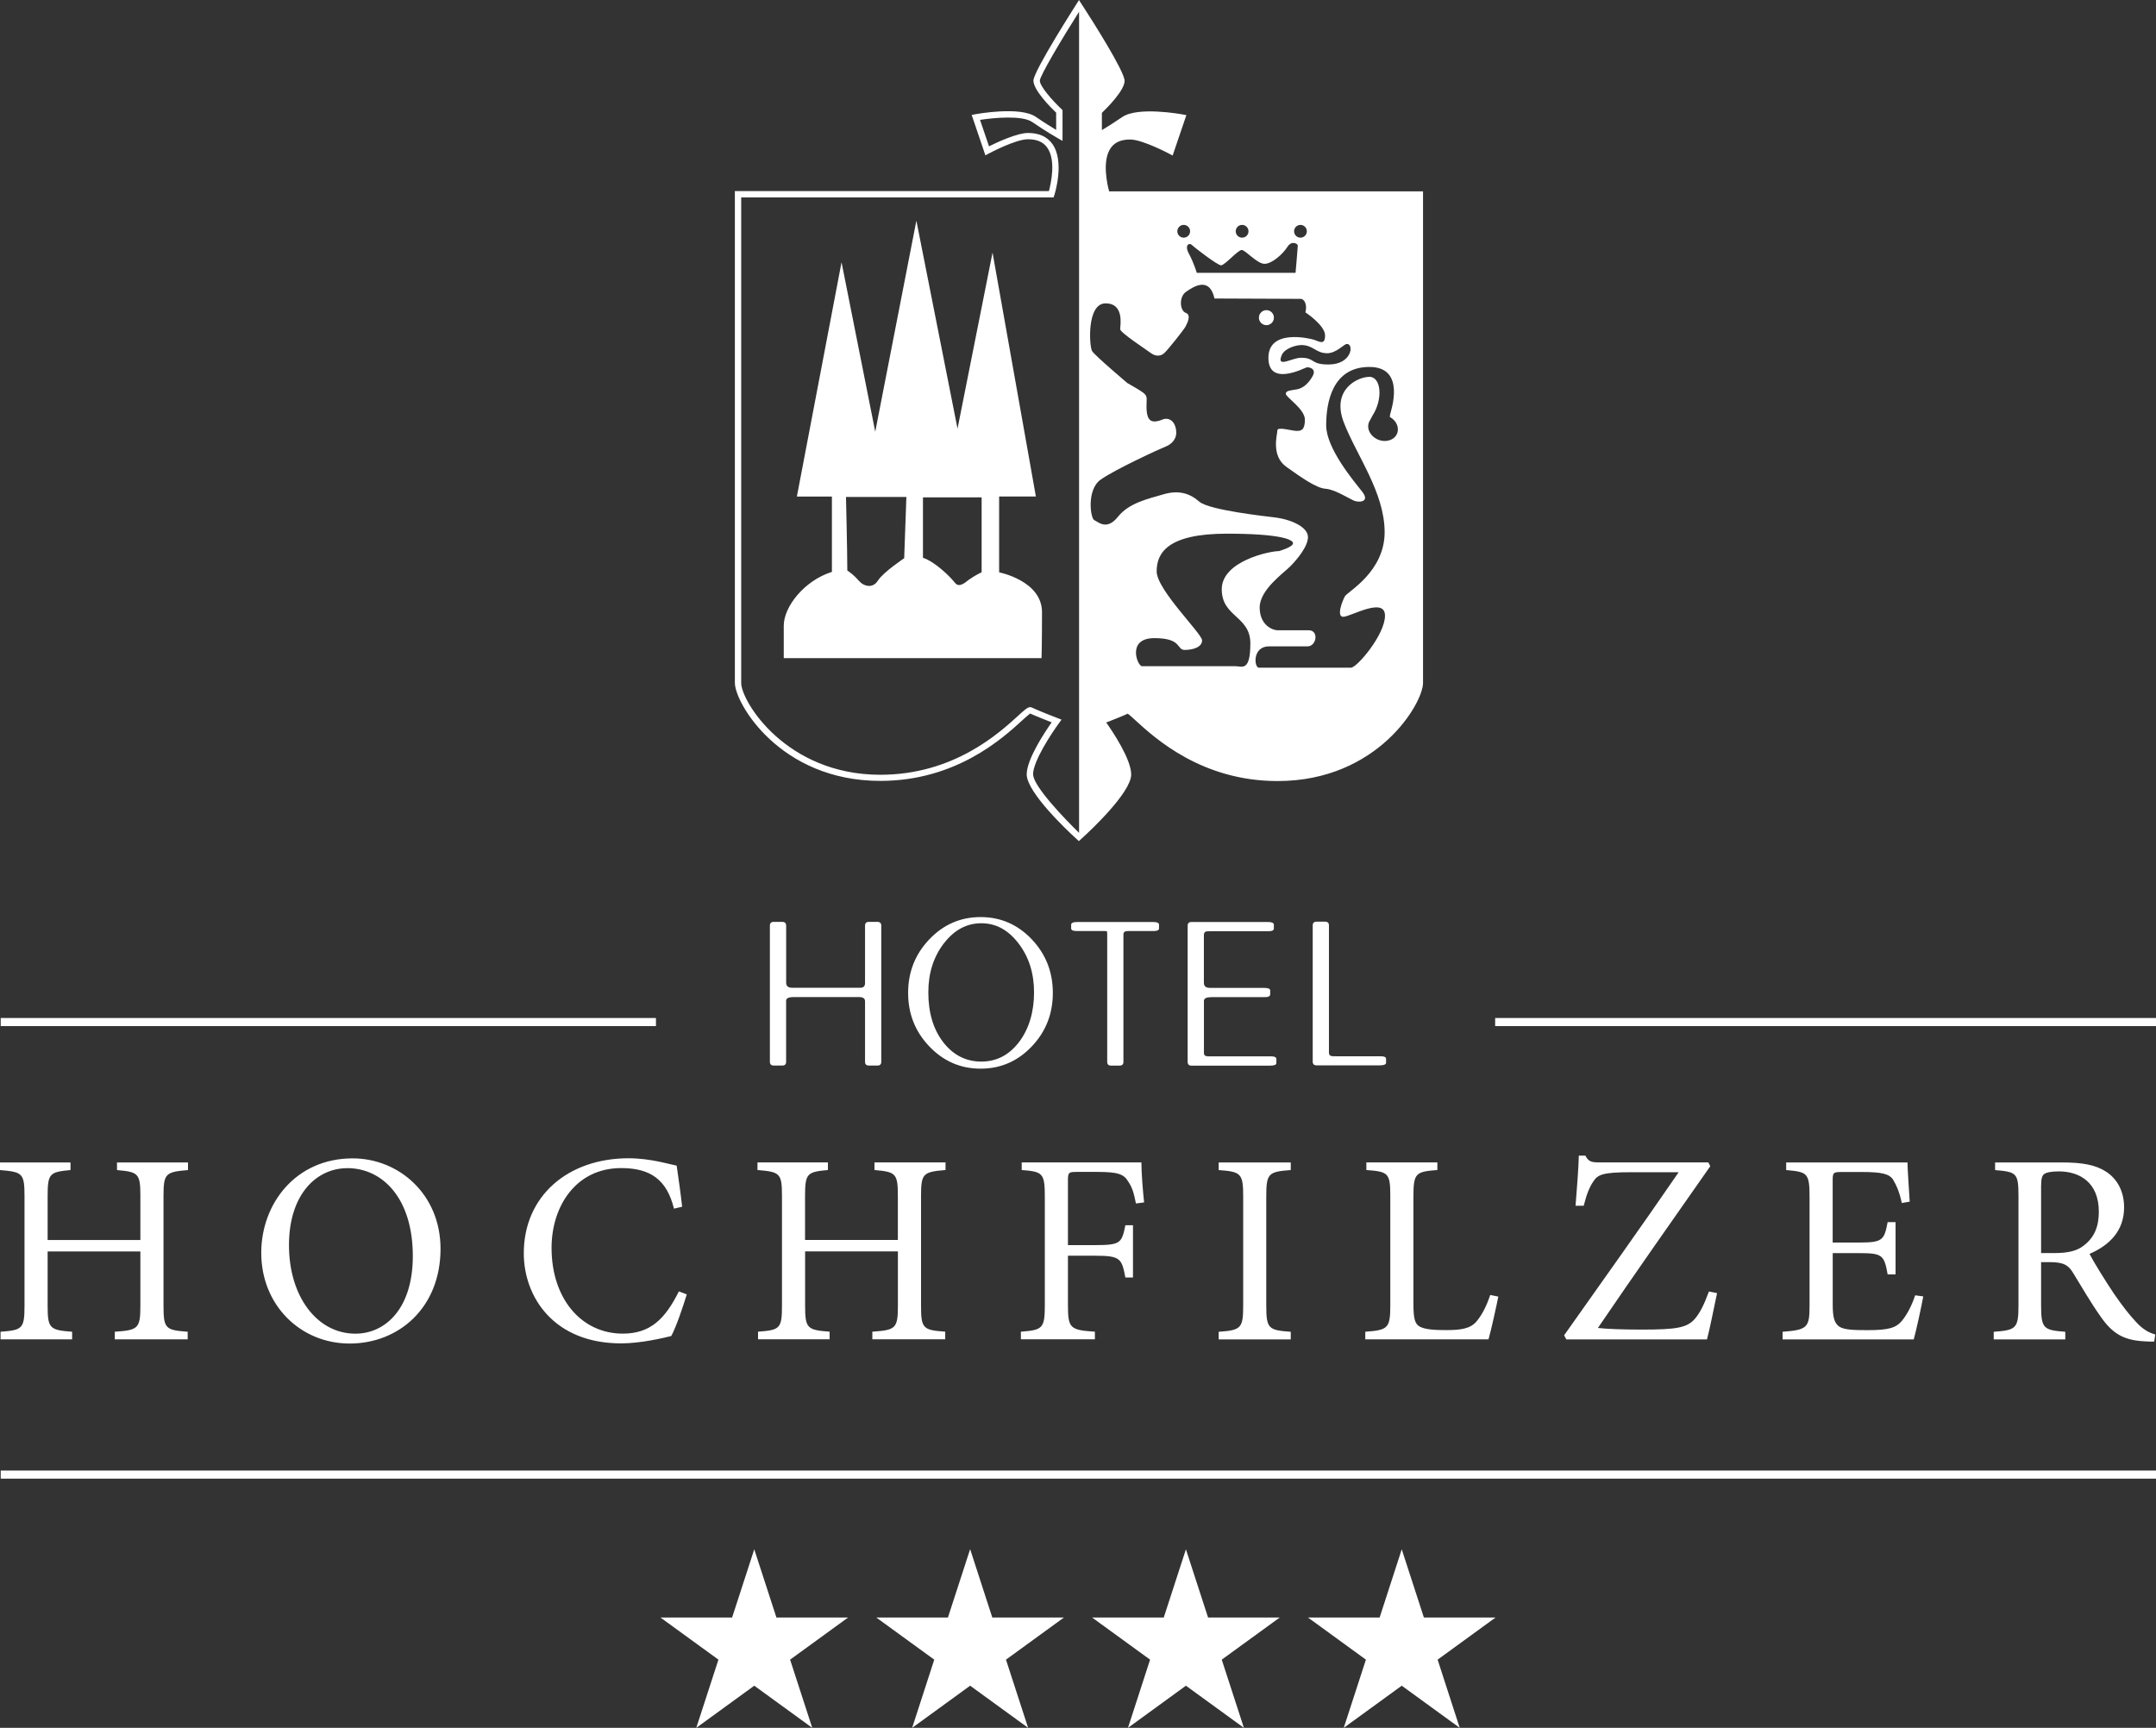 <?xml version="1.0" encoding="UTF-8"?> <svg xmlns="http://www.w3.org/2000/svg" width="262" height="210" viewBox="0 0 262 210" fill="none"><rect x="0" y="0" width="262" height="210" fill="#333333" stroke="none"/><g clip-path="url(#clip0_3302_3689)"><path d="M161.502 127.973C161.502 128.191 161.601 128.315 161.806 128.352C161.843 128.371 162.035 128.377 162.389 128.377H167.798C168.226 128.377 168.437 128.482 168.437 128.7V129.159C168.437 129.376 168.176 129.482 167.655 129.482H159.994C159.678 129.482 159.523 129.333 159.523 129.023V112.478C159.523 112.174 159.678 112.019 159.994 112.019H161.024C161.34 112.019 161.495 112.174 161.495 112.478V127.973H161.502ZM146.31 113.577C146.31 113.366 146.409 113.235 146.614 113.204C146.651 113.186 146.843 113.18 147.197 113.18H154.163C154.591 113.18 154.802 113.068 154.802 112.851V112.385C154.802 112.168 154.542 112.056 154.021 112.056H144.796C144.48 112.056 144.325 112.205 144.325 112.515V129.06C144.325 129.364 144.48 129.519 144.796 129.519H154.3C154.839 129.519 155.106 129.42 155.106 129.215V128.718C155.106 128.501 154.895 128.389 154.467 128.389H147.191C146.837 128.389 146.645 128.383 146.608 128.365C146.403 128.327 146.304 128.203 146.304 127.992V121.623C146.322 121.337 146.62 121.194 147.197 121.194H153.717C154.145 121.194 154.356 121.076 154.356 120.834V120.369C154.356 120.17 154.095 120.064 153.574 120.064H147.023C146.539 120.064 146.298 119.859 146.298 119.45V113.589L146.31 113.577ZM134.549 113.552C134.549 113.335 134.536 113.217 134.505 113.192C134.48 113.167 134.35 113.155 134.127 113.155H130.808C130.38 113.155 130.169 113.049 130.169 112.832V112.379C130.169 112.161 130.436 112.056 130.976 112.056H140.063C140.584 112.056 140.845 112.161 140.845 112.379V112.832C140.845 113.049 140.64 113.155 140.231 113.155H137.415C137.061 113.155 136.869 113.161 136.831 113.18C136.627 113.217 136.521 113.341 136.521 113.558V129.054C136.521 129.358 136.366 129.513 136.05 129.513H135.02C134.704 129.513 134.549 129.364 134.549 129.054V113.558V113.552ZM112.937 127.185C114.655 128.985 116.733 129.885 119.165 129.885C121.596 129.885 123.668 128.985 125.38 127.185C127.092 125.385 127.942 123.212 127.942 120.673C127.942 118.134 127.086 115.961 125.38 114.16C123.668 112.36 121.596 111.46 119.165 111.46C116.733 111.46 114.655 112.36 112.937 114.16C111.218 115.961 110.356 118.134 110.356 120.673C110.356 123.212 111.212 125.385 112.937 127.185ZM114.692 114.67C115.945 113.031 117.465 112.211 119.251 112.211C121.038 112.211 122.527 113.031 123.78 114.67C125.033 116.308 125.659 118.289 125.659 120.617C125.659 122.945 125.058 125.037 123.848 126.632C122.638 128.228 121.106 129.023 119.251 129.023C117.397 129.023 115.833 128.24 114.624 126.67C113.414 125.105 112.812 123.081 112.812 120.611C112.812 118.283 113.439 116.302 114.692 114.663M95.53 112.503C95.53 112.199 95.375 112.044 95.059 112.044H94.029C93.713 112.044 93.558 112.193 93.558 112.503V129.047C93.558 129.352 93.713 129.507 94.029 129.507H95.059C95.375 129.507 95.53 129.358 95.53 129.054V121.61C95.549 121.325 95.847 121.182 96.424 121.182H104.395C104.879 121.182 105.12 121.349 105.12 121.691V129.054C105.12 129.358 105.276 129.507 105.592 129.507H106.622C106.938 129.507 107.093 129.358 107.093 129.047V112.503C107.093 112.199 106.938 112.044 106.622 112.044H105.592C105.276 112.044 105.12 112.193 105.12 112.503V119.487C105.12 119.866 104.928 120.052 104.537 120.052H96.262C95.778 120.052 95.536 119.847 95.536 119.431V112.503H95.53Z" fill="white"></path><path d="M0.087 179.221H262" stroke="white" stroke-width="0.983"></path><path d="M0.087 124.218H79.712" stroke="white" stroke-width="0.983"></path><path d="M181.693 124.218H262" stroke="white" stroke-width="0.983"></path><path d="M248.037 152.297V144.158C248.037 143.264 248.167 142.867 248.402 142.699C248.669 142.501 249.228 142.37 250.189 142.37C252.701 142.37 255.052 143.693 255.052 147.269C255.052 149.057 254.525 150.379 253.235 151.372C252.41 152.036 251.318 152.297 249.631 152.297H248.043H248.037ZM261.926 162.193C261.2 161.994 260.437 161.628 259.544 160.635C258.75 159.772 258.055 158.915 256.864 157.195C255.871 155.705 254.482 153.489 253.923 152.396C256.367 151.335 258.123 149.584 258.123 146.741C258.123 144.754 257.261 143.264 255.939 142.408C254.68 141.582 253.061 141.284 250.648 141.284H242.447V142.209C245.028 142.439 245.288 142.538 245.288 145.35V158.654C245.288 161.466 244.991 161.665 242.28 161.864V162.789H250.977V161.864C248.334 161.665 248.037 161.466 248.037 158.654V153.396H249.091C250.809 153.396 251.374 153.793 251.932 154.718C252.925 156.339 254.116 158.393 255.269 160.014C256.758 162.162 258.148 162.894 260.623 163.025C261.02 163.056 261.386 163.056 261.783 163.056L261.913 162.193H261.926ZM232.733 157.431C232.305 158.753 231.672 159.877 231.114 160.541C230.388 161.404 229.464 161.665 226.945 161.665C225.295 161.665 224.135 161.634 223.509 161.237C222.913 160.808 222.715 160.113 222.715 158.555V152.303H225.854C228.732 152.303 228.962 152.502 229.39 154.886H230.351V148.535H229.39C228.962 150.751 228.794 151.018 225.817 151.018H222.709V143.507C222.709 142.513 222.777 142.445 223.8 142.445H226.313C228.695 142.445 229.588 142.675 230.047 143.37C230.475 144.096 230.81 144.829 231.108 146.213L232.069 146.046C231.97 144.357 231.803 142.11 231.803 141.284H217.058V142.209C219.638 142.439 219.899 142.538 219.899 145.518V158.685C219.899 161.367 219.632 161.628 216.623 161.864V162.789H232.559C232.857 161.764 233.521 158.654 233.719 157.562L232.727 157.431H232.733ZM207.672 156.966C207.077 158.586 206.549 159.647 205.885 160.374C204.961 161.367 203.702 161.597 199.571 161.597C197.288 161.597 195.272 161.529 194.18 161.398C198.746 154.681 203.274 148.262 207.833 141.743L207.604 141.278H194.41C193.417 141.278 193.051 141.21 192.654 140.452H191.86C191.829 141.942 191.63 144.425 191.463 146.542H192.455C192.821 145.083 193.181 144.258 193.578 143.662C194.143 142.768 194.67 142.47 198.243 142.47H203.994C199.366 149.218 194.701 155.736 190.073 162.292L190.34 162.789H207.436C207.802 161.435 208.398 158.356 208.658 157.164L207.666 156.966H207.672ZM181.091 157.394C180.595 158.915 179.968 159.976 179.404 160.635C178.641 161.497 177.518 161.659 175.701 161.659C174.311 161.659 173.188 161.591 172.524 161.231C171.929 160.901 171.761 160.237 171.761 158.449V145.381C171.761 142.569 172.059 142.401 174.671 142.203V141.278H166.042V142.203C168.722 142.401 168.951 142.569 168.951 145.381V158.617C168.951 161.429 168.685 161.659 165.912 161.858V162.783H180.886C181.184 161.758 181.879 158.611 182.077 157.586L181.085 157.388L181.091 157.394ZM156.855 162.789V161.864C154.144 161.665 153.878 161.497 153.878 158.654V145.419C153.878 142.606 154.144 142.408 156.855 142.209V141.284H148.096V142.209C150.807 142.408 151.074 142.606 151.074 145.419V158.654C151.074 161.466 150.807 161.665 148.096 161.864V162.789H156.855ZM139.033 146.145C138.866 144.587 138.704 142.47 138.704 141.278H124.158V142.203C126.701 142.401 126.968 142.569 126.968 145.443V158.611C126.968 161.454 126.701 161.653 124.059 161.851V162.776H133.053V161.851C130.045 161.653 129.778 161.454 129.778 158.611V152.62H133.184C136.192 152.62 136.322 153.017 136.757 155.265H137.681V148.914H136.757C136.329 151.031 136.192 151.329 133.184 151.329H129.778V143.457C129.778 142.495 129.877 142.433 130.833 142.433H133.345C135.857 142.433 136.583 142.699 137.116 143.624C137.582 144.32 137.78 144.947 138.041 146.269L139.033 146.139V146.145ZM114.896 141.278H106.268V142.203C108.848 142.433 109.109 142.6 109.109 145.344V150.702H97.831V145.344C97.831 142.6 98.098 142.433 100.61 142.203V141.278H92.05V142.203C94.761 142.433 95.027 142.569 95.027 145.344V158.71C95.027 161.491 94.761 161.653 92.118 161.851V162.776H100.815V161.851C98.104 161.653 97.838 161.454 97.838 158.71V152.092H109.115V158.71C109.115 161.491 108.817 161.653 106.007 161.851V162.776H114.865V161.851C112.186 161.653 111.925 161.485 111.925 158.71V145.344C111.925 142.6 112.192 142.433 114.903 142.203V141.278H114.896ZM82.497 156.959C80.841 160.268 79.06 162.087 75.686 162.087C70.661 162.087 67.026 157.853 67.026 151.664C67.026 146.635 69.966 141.967 75.487 141.967C79.06 141.967 81.039 143.389 81.901 146.896L82.894 146.666C82.695 144.878 82.497 143.556 82.23 141.669C81.306 141.501 79.054 140.775 76.38 140.775C69.005 140.775 63.651 145.375 63.651 152.322C63.651 157.58 67.255 163.273 75.487 163.273C77.869 163.273 80.642 162.609 81.573 162.379C82.168 161.286 82.993 158.84 83.458 157.319L82.497 156.953V156.959ZM42.194 141.973C46.524 141.973 50.166 145.679 50.166 152.663C50.166 159.014 46.859 162.093 43.187 162.093C38.522 162.093 35.117 157.562 35.117 151.341C35.117 145.121 38.491 141.979 42.194 141.979M42.858 140.787C35.917 140.787 31.748 146.313 31.748 152.272C31.748 158.623 36.506 163.292 42.492 163.292C48.478 163.292 53.534 158.921 53.534 151.776C53.534 145.158 48.478 140.787 42.852 140.787M22.846 141.284H14.218V142.209C16.798 142.439 17.059 142.606 17.059 145.35V150.708H5.788V145.35C5.788 142.606 6.054 142.439 8.567 142.209V141.284H0V142.209C2.711 142.439 2.978 142.575 2.978 145.35V158.716C2.978 161.497 2.711 161.659 0.068 161.858V162.783H8.765V161.858C6.054 161.659 5.788 161.46 5.788 158.716V152.098H17.059V158.716C17.059 161.497 16.761 161.659 13.951 161.858V162.783H22.809V161.858C20.13 161.659 19.869 161.491 19.869 158.716V145.35C19.869 142.606 20.136 142.439 22.846 142.209V141.284Z" fill="white"></path><path d="M134.784 23.256C134.542 22.368 133.891 19.487 135.007 17.948C135.497 17.277 136.26 16.955 137.333 16.955C138.841 16.955 142.073 18.68 142.104 18.693L142.501 18.904L144.169 13.993L143.735 13.913C143.512 13.869 138.283 12.925 136.391 14.217C135.336 14.937 134.449 15.489 133.903 15.812V13.72C134.573 13.075 136.663 10.976 136.663 9.822C136.663 8.667 132.625 2.335 131.813 1.081L131.124 0.013V0V0.007V-0.006L131.118 0.013C130.87 0.404 125.584 8.636 125.584 9.797C125.584 10.958 127.675 13.056 128.345 13.695V15.787C127.799 15.458 126.912 14.912 125.857 14.192C123.965 12.901 118.73 13.844 118.513 13.888L118.079 13.969L119.747 18.879L120.144 18.668C120.175 18.649 123.407 16.924 124.915 16.924C125.994 16.924 126.757 17.246 127.241 17.917C128.364 19.45 127.706 22.337 127.464 23.225H89.302V82.99C89.302 85.436 94.779 94.909 106.975 94.909C116.162 94.909 121.819 89.75 124.232 87.546C124.611 87.199 125.001 86.845 125.187 86.721C125.771 86.994 127.092 87.515 127.799 87.795C126.986 88.949 124.766 92.271 124.766 94.115C124.766 96.331 129.896 101.111 130.479 101.651L131.105 102.228H131.112V102.222L131.738 101.645C132.321 101.111 137.464 96.349 137.464 94.133C137.464 92.289 135.249 88.968 134.43 87.813C135.137 87.534 136.465 87.013 137.042 86.739C137.228 86.857 137.619 87.217 137.997 87.565C140.41 89.769 146.068 94.928 155.255 94.928C167.444 94.928 172.928 85.454 172.928 83.008V23.256H134.765H134.784ZM166.396 45.803C164.987 45.803 161.756 47.349 163.306 51.353C164.851 55.358 168.263 59.858 168.263 64.682C168.263 69.506 163.759 71.915 163.443 72.461C163.127 73.007 162.351 75.006 163.263 74.963C164.175 74.919 168.306 72.504 168.306 74.826C168.306 77.148 164.894 81.152 164.169 81.152H152.984C152.395 81.152 152.165 78.557 154.212 78.557H158.896C159.988 78.557 160.304 76.602 159.032 76.602H155.261C154.622 76.602 153.077 75.962 153.077 73.827C153.077 71.691 155.987 69.642 156.762 68.866C157.537 68.09 158.946 66.458 158.946 65.272C158.946 64.086 156.992 63.136 154.876 62.882C153.853 62.758 146.899 61.994 145.739 60.97C144.579 59.945 143.214 59.536 141.372 60.082C139.529 60.628 137.209 61.106 135.851 62.813C134.486 64.521 133.463 63.428 132.985 63.223C132.507 63.018 132.03 59.536 133.736 58.306C135.441 57.077 141.099 54.482 141.645 54.277C142.191 54.072 142.941 53.526 142.941 52.57C142.941 51.614 142.395 50.726 141.44 50.931C139.939 51.546 139.325 51.273 139.325 49.361C139.325 47.858 139.734 48.131 137.005 46.561C137.005 46.561 133.047 43.215 132.712 42.668C132.371 42.122 132.03 36.87 134.35 36.87C136.67 36.87 136.124 39.602 136.124 40.011C136.124 40.421 139.263 42.47 139.809 42.879C140.354 43.289 140.969 43.357 141.446 42.948C141.924 42.538 143.903 40.011 144.039 39.738C144.176 39.465 144.858 38.304 144.107 38.031C143.357 37.758 143.245 36.075 144.132 35.461C145.019 34.846 146.973 33.549 147.587 36.28C149.839 36.28 157.748 36.324 158.089 36.324C158.431 36.324 158.908 36.938 158.635 37.963C158.635 37.963 161.024 39.533 161.024 40.763C161.024 41.992 160.341 41.514 159.727 41.309C159.113 41.104 154.138 39.943 154.138 43.494C154.138 47.045 158.505 44.723 158.778 44.655C159.051 44.587 160.006 44.791 159.529 45.679C159.051 46.567 158.369 47.182 157.618 47.318C156.867 47.455 156.253 47.455 156.253 47.864C156.253 48.274 158.573 49.708 158.573 51.006C158.573 52.303 158.096 52.371 157.55 52.371C157.004 52.371 155.23 51.825 155.23 52.303C155.23 52.781 154.411 55.376 156.322 56.742C158.232 58.108 160.006 59.337 161.092 59.405C162.184 59.474 163.89 60.566 164.504 60.839C165.118 61.112 166.551 61.044 165.527 59.747C164.504 58.449 161.16 54.495 161.16 51.695C161.16 48.895 161.911 44.599 166.414 44.599C170.918 44.599 169.001 49.988 168.939 50.329C168.889 50.615 168.889 50.67 168.889 50.67C169.671 51.099 170.068 51.949 169.783 52.676C169.466 53.477 168.443 53.818 167.5 53.446C166.551 53.073 166.042 52.123 166.358 51.322C166.396 51.223 166.445 51.136 166.501 51.049L166.78 50.528C168.101 48.479 167.829 45.797 166.414 45.797L166.396 45.803ZM151.942 78.24C151.942 81.655 150.919 80.972 150.168 80.972H138.779C138.233 80.972 136.868 77.558 140.28 77.558C143.692 77.558 142.941 78.992 143.965 78.992C144.988 78.992 146.08 78.65 146.08 77.831C146.08 77.011 140.559 71.691 140.559 69.438C140.559 67.184 141.924 64.862 149.082 64.862C155.422 64.862 157.128 65.545 157.128 66.023C157.128 66.501 155.422 66.979 155.422 66.979C154.262 66.979 148.468 68.208 148.468 71.617C148.468 75.025 151.948 74.826 151.948 78.234L151.942 78.24ZM150.894 30.383C151.347 30.383 152.761 32.065 153.667 32.065C154.572 32.065 155.894 30.879 156.439 30.016C156.985 29.153 157.711 29.65 157.711 29.836C157.711 30.023 157.438 33.158 157.438 33.158H145.435C145.435 33.158 145.069 31.928 144.48 30.836C143.89 29.743 144.548 29.495 144.796 29.743C145.044 29.991 147.935 32.245 148.388 32.245C148.84 32.245 150.435 30.383 150.888 30.383H150.894ZM150.168 28.11C150.168 27.682 150.515 27.334 150.943 27.334C151.371 27.334 151.719 27.682 151.719 28.11C151.719 28.539 151.371 28.886 150.943 28.886C150.515 28.886 150.168 28.539 150.168 28.11ZM157.258 28.11C157.258 27.682 157.606 27.334 158.034 27.334C158.462 27.334 158.809 27.682 158.809 28.11C158.809 28.539 158.462 28.886 158.034 28.886C157.606 28.886 157.258 28.539 157.258 28.11ZM143.847 28.886C143.419 28.886 143.071 28.539 143.071 28.11C143.071 27.682 143.419 27.334 143.847 27.334C144.275 27.334 144.622 27.682 144.622 28.11C144.622 28.539 144.275 28.886 143.847 28.886ZM161.253 42.935C162.413 42.935 163.325 41.805 163.666 41.805C163.672 41.805 163.685 41.805 163.691 41.805C164.547 41.805 164.299 44.301 161.439 44.301C159.206 44.301 159.851 43.482 158.108 43.482C156.967 43.482 155.075 44.804 155.757 43.165C156.111 42.315 157.531 41.936 158.145 41.936C159.553 41.936 159.932 42.929 161.253 42.929V42.935ZM125.535 94.139C125.535 92.513 127.824 89.061 128.705 87.869L129.002 87.466L128.537 87.286C128.537 87.286 126.031 86.311 125.405 86.001C125.33 85.963 125.262 85.945 125.187 85.945C124.871 85.945 124.505 86.28 123.717 87C121.366 89.142 115.864 94.164 106.975 94.164C95.505 94.164 90.071 85.218 90.071 83.008V23.994H128.035L128.122 23.727C128.177 23.56 129.418 19.605 127.867 17.47C127.235 16.601 126.242 16.16 124.921 16.16C123.599 16.16 121.143 17.302 120.188 17.786L119.096 14.571C120.771 14.31 124.201 13.987 125.436 14.831C127.216 16.048 128.537 16.793 128.55 16.799L129.12 17.122V13.379L129.002 13.267C127.905 12.236 126.36 10.48 126.36 9.809C126.36 9.232 129.052 4.7 131.13 1.428V101.223C129.356 99.503 125.553 95.53 125.553 94.133L125.535 94.139Z" fill="white"></path><path d="M121.416 69.549V60.343H125.882L120.615 30.699L116.36 52.099L111.36 26.819L106.36 52.471L102.266 31.873L96.838 60.349H101.094V69.506C97.713 70.574 95.244 73.752 95.244 76.043V79.991H126.57C126.57 79.991 126.626 78.234 126.626 74.404C126.626 70.574 121.416 69.562 121.416 69.562V69.549ZM109.878 67.848C109.878 67.848 107.378 69.5 106.689 70.561C106.001 71.623 104.989 71.145 104.617 70.828C104.245 70.512 103.978 70.027 102.967 69.338C102.967 67.048 102.806 60.399 102.806 60.399H110.144L109.878 67.848ZM119.288 69.549C119.288 69.549 118.488 69.922 117.743 70.456C117.359 70.735 116.571 71.517 116.044 70.828C115.51 70.139 113.649 68.277 112.16 67.793C112.16 66.036 112.16 60.448 112.16 60.448H119.288V69.549Z" fill="white"></path><path d="M154.808 38.608C154.808 38.105 154.399 37.695 153.896 37.695C153.394 37.695 152.984 38.105 152.984 38.608C152.984 39.111 153.394 39.52 153.896 39.52C154.399 39.52 154.808 39.111 154.808 38.608Z" fill="white"></path><path d="M91.659 188.303L88.967 196.59H80.258L87.305 201.712L84.612 210L91.659 204.878L98.706 210L96.014 201.712L103.061 196.59H94.352L91.659 188.303ZM117.887 188.303L115.194 196.59H106.485L113.532 201.712L110.846 210L117.893 204.878L124.94 210L122.248 201.712L129.294 196.59H120.585L117.899 188.303H117.887ZM144.114 188.303L141.422 196.59H132.712L139.759 201.712L137.073 210L144.114 204.878L151.161 210L148.469 201.712L155.516 196.59H146.806L144.114 188.303ZM170.341 188.303L167.655 196.59H158.946L165.987 201.712L163.294 210L170.341 204.878L177.388 210L174.702 201.712L181.743 196.59H173.033L170.341 188.303Z" fill="white"></path></g><defs><clipPath id="clip0_3302_3689"><rect width="262" height="210" fill="white"></rect></clipPath></defs></svg> 